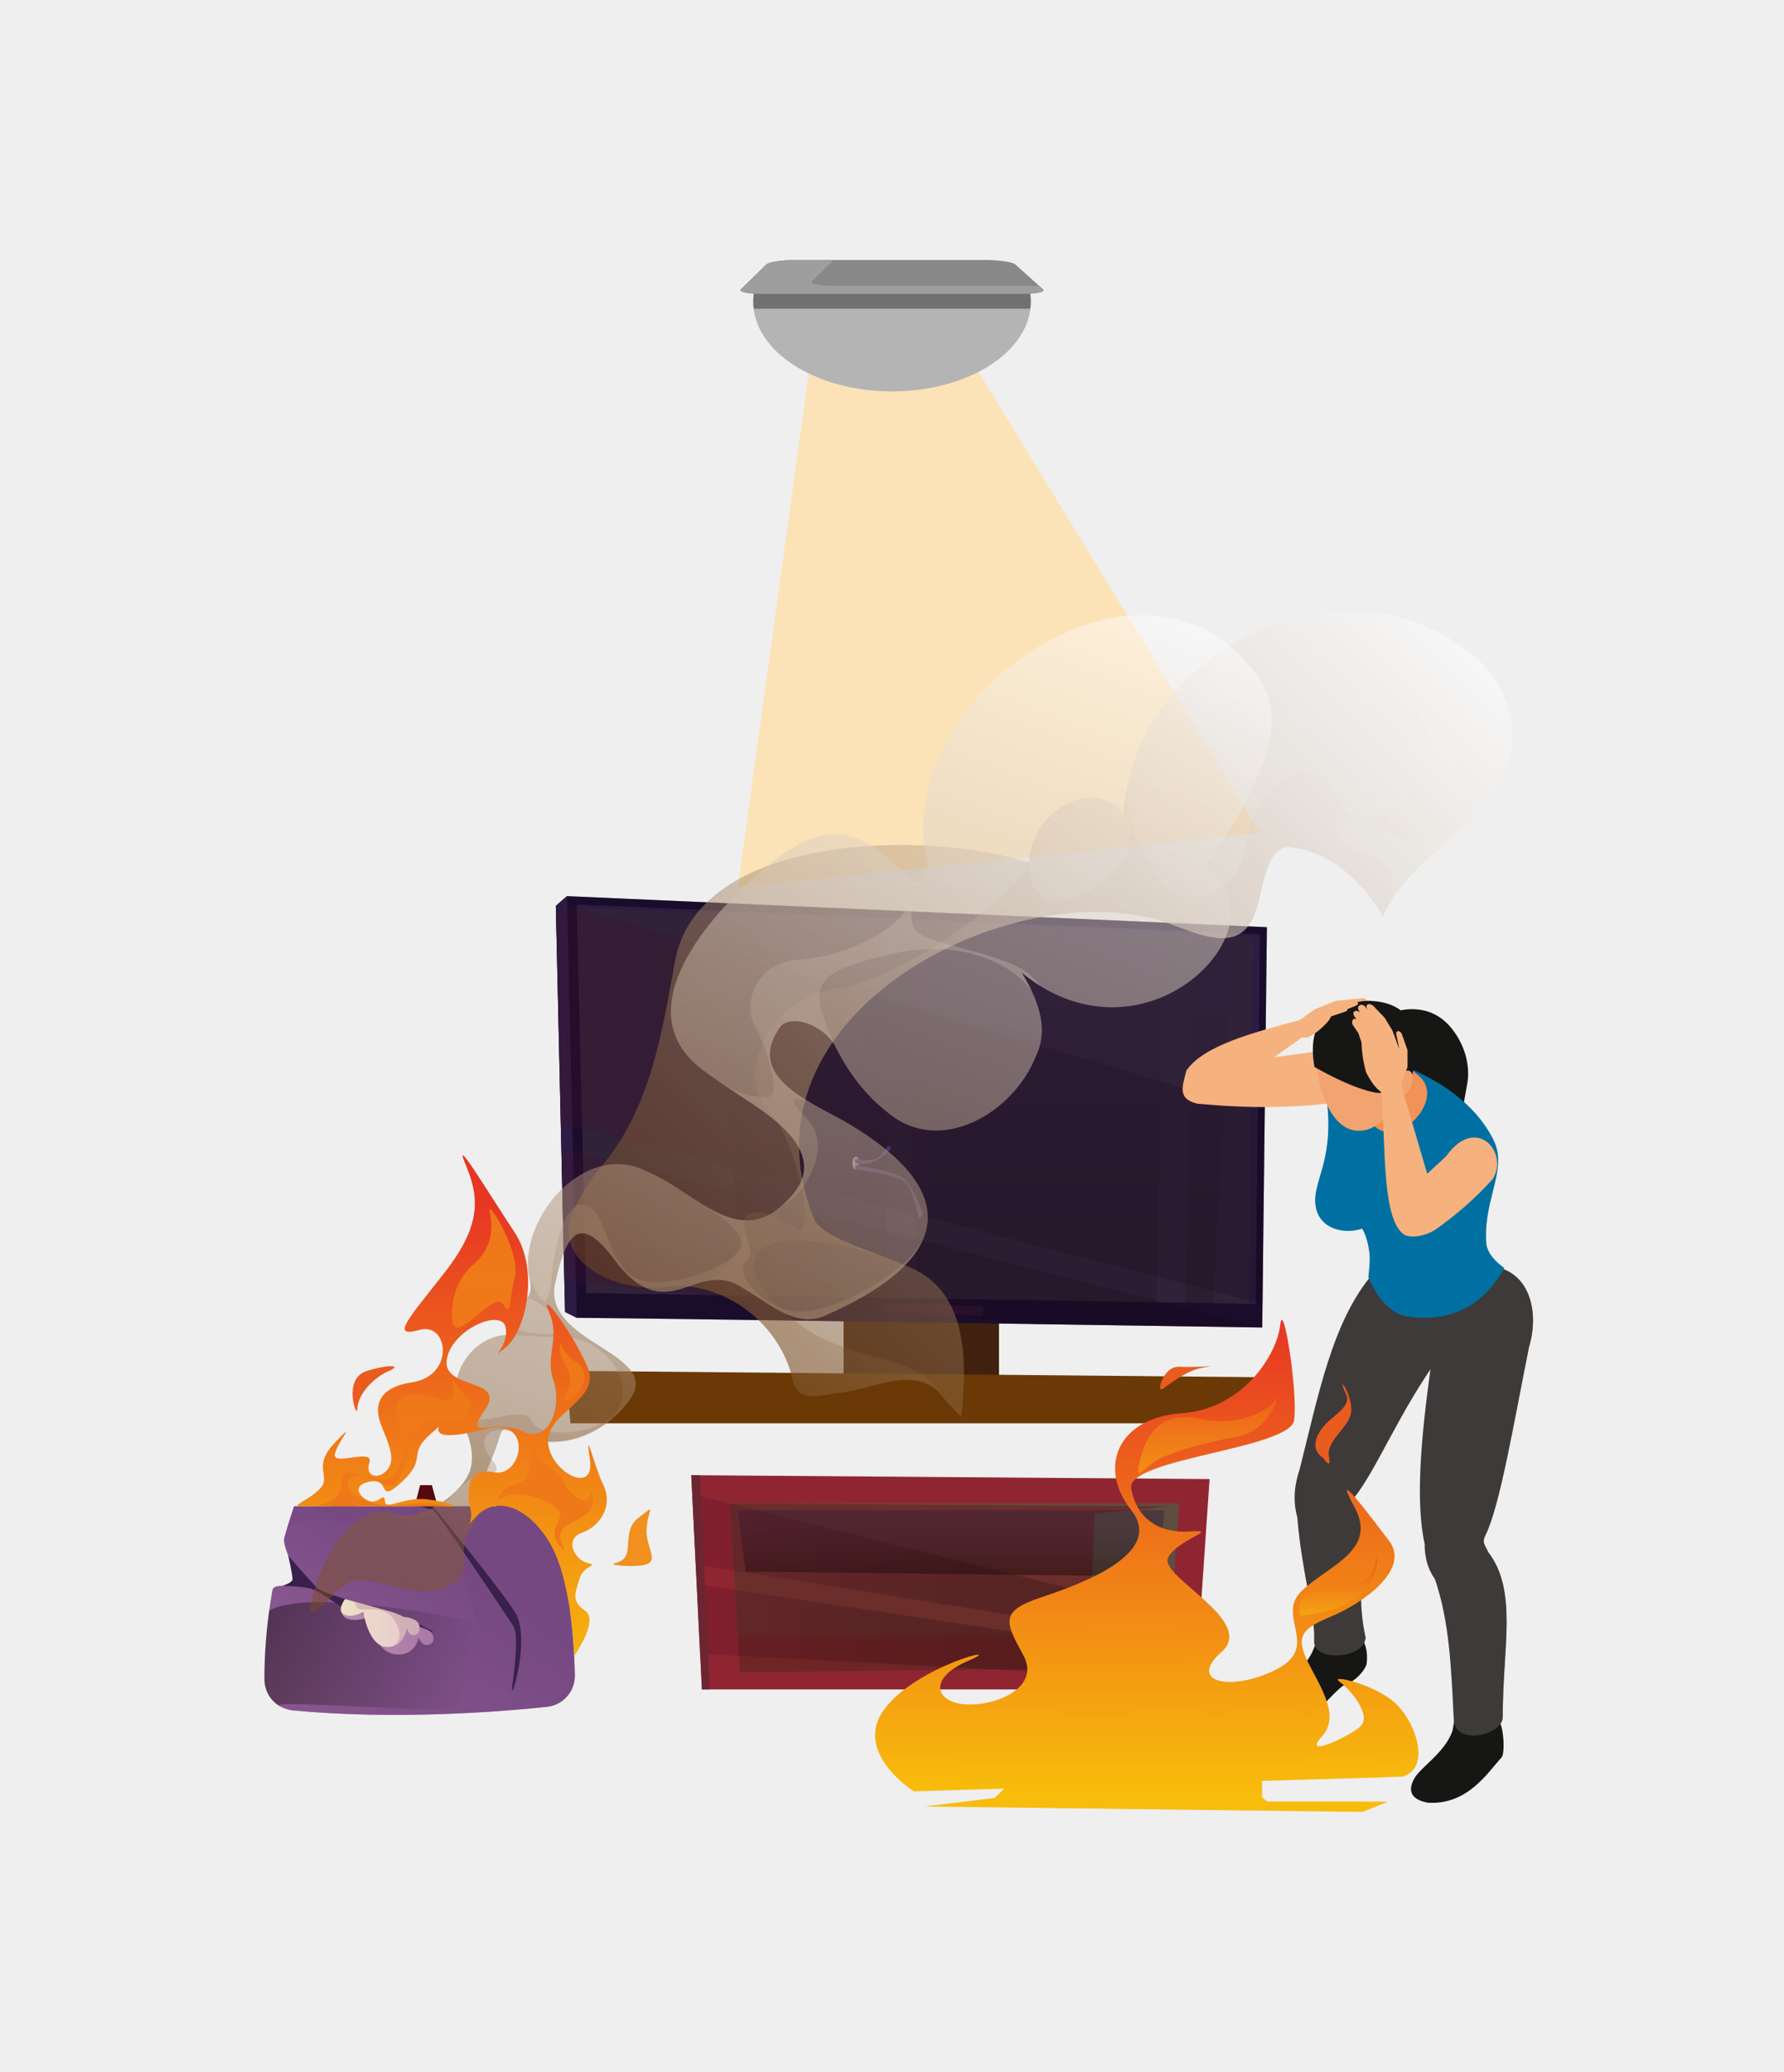 <?xml version="1.0" encoding="utf-8"?>
<!-- Generator: Adobe Illustrator 15.1.0, SVG Export Plug-In  -->
<!DOCTYPE svg PUBLIC "-//W3C//DTD SVG 1.1//EN" "http://www.w3.org/Graphics/SVG/1.1/DTD/svg11.dtd">
<svg version="1.1"
	 xmlns="http://www.w3.org/2000/svg" xmlns:xlink="http://www.w3.org/1999/xlink" xmlns:a="http://ns.adobe.com/AdobeSVGViewerExtensions/3.0/"
	 x="0px" y="0px" width="560px" height="650px" viewBox="10 9.999 560 650" enable-background="new 10 9.999 560 650"
	 xml:space="preserve">
<defs>
</defs>
<rect fill="#EFEFEF" width="580" height="670"/>
<rect x="10" y="69.122" fill="none" width="560" height="531.754"/>
<rect x="274.797" y="420.05" fill="#40210F" width="48.785" height="27.004"/>
<path fill="#070822" d="M184.472,294.19l3.507-3.049l219.707,9.748l-1.466,125.586c0,0-180.442-2.742-215.192-3.049l-3.657-1.828
	L184.472,294.19z"/>
<polygon fill="#201D42" points="187.979,291.142 191.027,423.427 187.37,421.599 184.472,294.19 "/>
<polygon opacity="0.37" fill="#595757" points="191.027,293.812 193.998,415.661 404.086,419.083 405.454,303.181 "/>
<polygon fill="#201D42" points="405.454,303.181 191.027,293.812 191.051,294.743 403.295,304.019 401.934,419.05 404.086,419.083 
	"/>
<linearGradient id="SVGID_3_" gradientUnits="userSpaceOnUse" x1="184.543" y1="356.447" x2="306.829" y2="356.447">
	<stop  offset="0" style="stop-color:#4F0E23"/>
	<stop  offset="0.397" style="stop-color:#2B0712"/>
	<stop  offset="0.78" style="stop-color:#0F0205"/>
	<stop  offset="1" style="stop-color:#040000"/>
</linearGradient>
<polygon opacity="0.24" fill="url(#SVGID_3_)" points="186.102,365.823 189.641,363.235 406.305,419.083 406.681,358.808 
	188.037,293.812 184.543,297.468 "/>
<linearGradient id="SVGID_6_" gradientUnits="userSpaceOnUse" x1="186.272" y1="398.74" x2="307.352" y2="398.74">
	<stop  offset="0" style="stop-color:#4F0E23"/>
	<stop  offset="0.397" style="stop-color:#2B0712"/>
	<stop  offset="0.78" style="stop-color:#0F0205"/>
	<stop  offset="1" style="stop-color:#040000"/>
</linearGradient>
<polygon opacity="0.24" fill="url(#SVGID_6_)" points="186.271,373.438 189.817,371.005 406.22,426.476 334.885,425.409 
	187.154,412.226 "/>
<polygon opacity="0.5" fill="#321023" points="287.268,419.083 287.268,421.599 318.504,422.854 318.504,419.769 "/>
<linearGradient id="SVGID_7_" gradientUnits="userSpaceOnUse" x1="259.374" y1="417.407" x2="259.374" y2="296.464">
	<stop  offset="0" style="stop-color:#040000"/>
	<stop  offset="1" style="stop-color:#2D1B3B"/>
</linearGradient>
<polygon opacity="0.18" fill="url(#SVGID_7_)" points="230.338,296.464 245.171,417.407 288.41,417.407 288.41,298.995 "/>
<linearGradient id="SVGID_8_" gradientUnits="userSpaceOnUse" x1="334.149" y1="419.083" x2="334.149" y2="299.208">
	<stop  offset="0" style="stop-color:#040000"/>
	<stop  offset="1" style="stop-color:#2D1B3B"/>
</linearGradient>
<polygon opacity="0.18" fill="url(#SVGID_8_)" points="293.235,299.208 298.24,417.407 372.998,419.083 375.063,302.79 "/>
<linearGradient id="SVGID_9_" gradientUnits="userSpaceOnUse" x1="389.688" y1="419.083" x2="389.688" y2="303.214">
	<stop  offset="0" style="stop-color:#040000"/>
	<stop  offset="1" style="stop-color:#2D1B3B"/>
</linearGradient>
<polygon opacity="0.18" fill="url(#SVGID_9_)" points="384.883,303.214 382.142,418.731 390.824,419.083 397.236,303.757 "/>
<path fill="#6A3906" d="M187.75,440.071l1.295,16.463h216.409c0,0,12.962-6.248-1.597-14.477L187.75,440.071z"/>
<polygon fill="#FCE3B7" points="405.585,271.304 313.172,120.124 265.12,117.778 241.578,288.478 "/>
<polygon fill="#902532" points="226.991,472.806 230.338,540.022 385.19,540.022 389.686,474.03 "/>
<polygon fill="#604D3F" points="239.184,481.653 380.166,481.653 376.502,533.067 242.232,534.687 "/>
<polygon fill="#604D3F" points="239.184,481.653 242.232,534.687 375.063,533.159 377.418,482.569 "/>
<polygon opacity="0.56" fill="#75161B" points="377.418,482.569 353.562,484.927 351.736,533.427 242.232,534.687 239.184,481.653 
	"/>
<linearGradient id="SVGID_10_" gradientUnits="userSpaceOnUse" x1="308.562" y1="504.556" x2="308.562" y2="484.816">
	<stop  offset="0" style="stop-color:#040000"/>
	<stop  offset="0.081" style="stop-color:#090307"/>
	<stop  offset="0.446" style="stop-color:#1D1024"/>
	<stop  offset="0.765" style="stop-color:#291835"/>
	<stop  offset="1" style="stop-color:#2D1B3B"/>
</linearGradient>
<polygon opacity="0.39" fill="url(#SVGID_10_)" points="241.578,483.778 244.063,503.067 373.682,504.556 375.546,483.778 "/>
<linearGradient id="SVGID_11_" gradientUnits="userSpaceOnUse" x1="386.649" y1="502.721" x2="235.274" y2="502.721">
	<stop  offset="0" style="stop-color:#040000"/>
	<stop  offset="0.22" style="stop-color:#0F0205"/>
	<stop  offset="0.603" style="stop-color:#2B0712"/>
	<stop  offset="1" style="stop-color:#4F0E23"/>
</linearGradient>
<polygon opacity="0.24" fill="url(#SVGID_11_)" points="228.401,501.151 230.479,501.151 386.139,526.079 386.649,518.575 
	229.664,479.362 227.318,479.362 "/>
<polygon opacity="0.35" fill="#75161B" points="241.578,523.321 375.546,522.769 375.063,533.159 242.232,534.687 "/>
<linearGradient id="SVGID_12_" gradientUnits="userSpaceOnUse" x1="228.695" y1="521.338" x2="356.256" y2="521.338">
	<stop  offset="0" style="stop-color:#4F0E23"/>
	<stop  offset="0.397" style="stop-color:#2B0712"/>
	<stop  offset="0.78" style="stop-color:#0F0205"/>
	<stop  offset="1" style="stop-color:#040000"/>
</linearGradient>
<path opacity="0.24" fill="url(#SVGID_12_)" d="M228.695,506.993l127.156,19.086c0,0,0.91,9.822,0,9.6
	c-0.916-0.236-126.188-6.834-126.188-6.834L228.695,506.993z"/>
<polygon fill="#6B2632" points="229.736,472.806 232.785,540.022 230.338,540.022 226.991,472.806 "/>
<polygon fill="#78261C" points="113.533,485.31 115.96,475.937 119.654,475.937 122.438,486.22 "/>
<polygon fill="#A83332" points="114.809,480.376 120.979,481.083 122.438,486.22 113.533,485.31 "/>
<polygon fill="#78261C" points="165.045,485.31 167.47,475.937 171.163,475.937 173.951,486.22 "/>
<polygon fill="#A83332" points="166.321,480.376 172.492,481.083 173.951,486.22 165.045,485.31 "/>
<polygon fill="#540A0E" points="139.446,485.31 141.871,475.937 145.566,475.937 148.354,486.22 "/>
<polygon fill="#540A0E" points="140.725,483.235 146.896,483.94 148.354,489.079 139.446,488.163 "/>
<linearGradient id="SVGID_13_" gradientUnits="userSpaceOnUse" x1="119.168" y1="-8811.343" x2="167.27" y2="-8728.027" gradientTransform="matrix(1 0 0 -1 0 -8253.728)">
	<stop  offset="0" style="stop-color:#9A649A"/>
	<stop  offset="0.136" style="stop-color:#915D94"/>
	<stop  offset="0.499" style="stop-color:#7D4E88"/>
	<stop  offset="0.746" style="stop-color:#764983"/>
</linearGradient>
<path fill="url(#SVGID_13_)" d="M102.324,482.562h79.256c0,0,8.237,21.406,8.865,52.992c0.105,5.078-3.689,9.393-8.738,9.926
	c-15.088,1.596-47.584,4.174-79.848,1.119c-5.005-0.479-8.826-4.662-8.849-9.697c-0.026-6.477,0.422-16.197,2.479-27.926
	c0.514-2.918,6.56,0.059,7.293-3.094c0.549-2.363-4.267-10.809-3.58-13.283C100.113,489.335,101.146,485.991,102.324,482.562z"/>
<path opacity="0.5" fill="#764983" d="M181.58,482.562c0,0,8.237,21.406,8.865,52.992c0.105,5.078-3.689,9.393-8.738,9.926
	c-15.088,1.596-47.584,4.174-79.848,1.119c-0.333-0.033-0.664-0.086-0.98-0.148c-1.158-0.553-2.17-0.947-2.967-1.117
	c-0.19-0.115-0.377-0.227-0.557-0.348c1.508-1.482,52.359,2.432,55.111,1.158c2.974-1.371,12.268-31.803,1.07-42.775
	c-11.202-10.973-50.506-23.541-53.889-12.332c0.799-2.762,1.686-5.592,2.676-8.475H181.58z"/>
<linearGradient id="SVGID_14_" gradientUnits="userSpaceOnUse" x1="93.01" y1="-8783.256" x2="158.915" y2="-8783.256" gradientTransform="matrix(1 0 0 -1 0 -8253.728)">
	<stop  offset="0" style="stop-color:#040000"/>
	<stop  offset="1" style="stop-color:#764983"/>
</linearGradient>
<path opacity="0.42" fill="url(#SVGID_14_)" d="M158.883,518.683c0.48,11.961-4.496,26.58-6.416,27.461
	c-2.752,1.273-53.604-2.641-55.111-1.158c0.18,0.121,0.366,0.232,0.557,0.348c-2.936-1.691-4.885-4.84-4.901-8.432
	c-0.022-5.273,0.271-12.707,1.495-21.611C105.857,508.741,146.326,516.142,158.883,518.683z"/>
<path opacity="0.28" fill="#4D1B45" d="M184.472,294.19l3.507-3.049l219.707,9.748l-1.466,125.586c0,0-180.442-2.742-215.192-3.049
	l-3.657-1.828L184.472,294.19z"/>
<path fill="#39214C" d="M141.729,482.562c0,0,3.288,0.766,4.433,1.332c1.143,0.572,22.154,31.895,24.9,36.166
	c2.738,4.26-1.528,23.613,0,19.963c1.521-3.664,4.32-17.529,0.941-23.629c-3.379-6.096-24.984-32.326-25.27-32.785
	c-0.283-0.457-0.912-1.047-0.912-1.047H141.729z"/>
<path fill="#39214C" d="M100.47,498.05c0,0,7.345,8.479,9.288,10.309c1.943,1.828,20.57,6.746,23.318,7.541
	c2.742,0.805,17.028,7.654,11.771,5.828c-5.261-1.824-22.744-4.566-27.664-7.654c-4.914-3.088-7.314-5.031-9.828-5.715
	c-2.516-0.691-8.8-0.834-8.8-0.834s3.141-0.885,3.259-2.023C101.926,504.356,100.47,498.05,100.47,498.05z"/>
<linearGradient id="SVGID_15_" gradientUnits="userSpaceOnUse" x1="117.421" y1="520.931" x2="146.087" y2="520.931">
	<stop  offset="0" style="stop-color:#D9B1C8"/>
	<stop  offset="0.373" style="stop-color:#D4A7C4"/>
	<stop  offset="1" style="stop-color:#C68DBB"/>
</linearGradient>
<path opacity="0.68" fill="url(#SVGID_15_)" d="M118.977,512.78c0,0-3.235,3.406-0.373,4.859c2.865,1.445,7.014-0.281,7.014-0.281
	s1.764,10.73,8.291,11.633c6.529,0.896,7.501-5.273,7.501-5.273s0.88,2.813,3.089,2.309c2.204-0.51,2.031-3.422,0-4.572
	c-2.032-1.152-4.158-1.328-4.158-1.328s-2.006-1.195-5.457-2.297C131.428,516.729,118.977,512.78,118.977,512.78z"/>
<linearGradient id="SVGID_16_" gradientUnits="userSpaceOnUse" x1="116.963" y1="519.18" x2="141.723" y2="519.18">
	<stop  offset="0" style="stop-color:#EEE0C4"/>
	<stop  offset="0.044" style="stop-color:#EEDFC5"/>
	<stop  offset="1" style="stop-color:#E6C7D4"/>
</linearGradient>
<path fill="url(#SVGID_16_)" d="M118.306,511.661c0,0-2.797,3.668-0.317,4.885c2.474,1.225,6.056-0.834,6.056-0.834
	s1.524,10.586,7.161,10.969c5.641,0.387,6.478-5.869,6.478-5.869s0.763,2.742,2.67,2.063c1.903-0.688,1.75-3.586,0-4.574
	c-1.753-0.994-3.593-0.998-3.593-0.998s-1.727-1.033-4.714-1.855C129.063,514.616,118.306,511.661,118.306,511.661z"/>
<linearGradient id="SVGID_17_" gradientUnits="userSpaceOnUse" x1="277.577" y1="374.905" x2="279.636" y2="374.905">
	<stop  offset="0" style="stop-color:#D9B1C8"/>
	<stop  offset="0.373" style="stop-color:#D4A7C4"/>
	<stop  offset="1" style="stop-color:#C68DBB"/>
</linearGradient>
<path opacity="0.68" fill="url(#SVGID_17_)" d="M278.609,372.911c1.455-0.232,1.278,3.996,0,3.996
	C277.322,376.907,277.146,373.134,278.609,372.911z"/>
<path fill="#4F315F" d="M278.609,376.907c0,0-0.406-0.57,0-1.342c0,0,11.459,1.682,14.777,3.971
	c3.311,2.287,6.398,11.545,6.398,11.545s-0.288,0.973-1.485,1.027c0,0-1.583-9.262-4.442-11.486
	C291.004,378.397,278.609,376.907,278.609,376.907z"/>
<path fill="#4F315F" d="M278.609,373.595c0,0-0.455,0.58,0,1.309c0,0,4.772,2.121,11.119-4.514c0,0-0.059-0.969-1.086-0.91
	c0,0-1.492,3.26-4.057,4.172C282.008,374.563,278.609,373.595,278.609,373.595z"/>
<path opacity="0.21" fill="#7A4A4F" d="M137.683,520.812c0,0,0.763,2.742,2.67,2.063c1.903-0.688,1.75-3.586,0-4.574
	c-1.753-0.994-3.593-0.998-3.593-0.998s-1.727-1.033-4.714-1.855c-2.251-0.627-8.915-2.459-12.056-3.322
	c3.043,0.836,0.393,2.918,4.508,2.807c4.116-0.117,7.146-0.174,9.664,3.945c2.514,4.109,1.237,8.016-2.957,7.805
	C136.846,527.067,137.683,520.812,137.683,520.812z"/>
<path fill="#161614" d="M438.025,524.784c0.785,2.055,1.348,3.674,0.955,7.314c-0.775,2.33-3.658,5.516-7.443,6.793
	c-4.387,3.33-7.217,8.531-12.755,10.174c-6.347,1.877-10.188-0.59-9.684-4.365c0.874-6.514,9.337-8.928,12.841-16.455l3.183-7.523
	h11.349L438.025,524.784z"/>
<path fill="#161614" d="M480.357,549.53c1.793,2.473,2.029,10.271,1.087,11.686c-4.541,5.018-10.763,15.068-23.188,14.355
	c-5.019-0.936-6.422-3.381-4.524-7.205c1.992-4.01,9.458-7.982,12.18-15.234l1.146-6.227L480.357,549.53z"/>
<path fill="#3E3A39" d="M417.225,486.046c1.381,17.297,5.713,30.789,5.28,38.611c-0.274,3.762,4.437,5.184,8.84,4.582
	c3.651-0.486,7.099-2.381,7.309-5.496c-4.351-19.363,3.209-33.35-3.665-43.771c7.276-9.125,14.091-26.801,26.847-44.439
	l-18.262-22.188l-2.858-3.475c-12.553,14.891-16.842,37.746-22.79,61.223C416.315,475.868,415.779,480.759,417.225,486.046z"/>
<path opacity="0.5" fill="#3E3A39" d="M431.345,529.239c3.651-0.486,7.099-2.381,7.309-5.496
	c-4.351-19.363,3.209-33.35-3.665-43.771c7.276-9.125,14.091-26.801,26.847-44.439l-18.262-22.188
	c4.783,20.355-2.293,44.033-15.231,66.404C435.408,494.177,434.895,507.929,431.345,529.239z"/>
<path fill="#3E3A39" d="M459.041,439.427c-2.996,21.73-4.773,41.729-1.832,54.982c-0.036,4.137,0.942,7.842,3.206,10.994
	c4.655,13.525,5.133,28.318,5.954,44.67c0.608,4.199,5.244,5.045,9.268,4.004c3.223-0.832,6.047-2.885,6.082-5.371
	c-0.072-21.77,4.813-39.527-4.58-51.781c-1.043-2.422-2.008-2.84-0.916-5.156c4.6-9.146,8.951-35.42,13.747-59.221
	c3.206-10.643,0.347-22.678-10.008-24.969l-6.278,1.244l-29.992,5.967C446.132,423.931,449.704,432.907,459.041,439.427z"/>
<path opacity="0.5" fill="#3E3A39" d="M468.662,493.489c9.891,18.055,12.572,38.148,6.975,60.588
	c3.223-0.832,6.047-2.885,6.082-5.371c-0.072-21.77,4.813-39.527-4.58-51.781c-1.043-2.422-2.008-2.84-0.916-5.156
	c4.6-9.146,8.951-35.42,13.747-59.221c3.206-10.643,0.347-22.678-10.008-24.969l-6.278,1.244l-9.238,13.693
	c9.834-2.459,13.544,3.213,15.517,11.184C481.987,452.089,475.847,472.655,468.662,493.489z"/>
<path fill="#F5B27E" d="M429.947,355.747c-13.494,2.014-28.324,1.982-44.1,0.516c-6.529-1.602-4.576-5.604-3.438-10.402
	c5.286-7.715,20.371-11.781,35.508-15.828l1.034,5.268l-9.049,6.418l16.263-2.225L429.947,355.747z"/>
<polygon opacity="0.3" fill="#F5B27E" points="409.903,341.718 401.385,347.905 424.789,341.718 422.996,339.933 "/>
<path fill="#161614" d="M448.369,327.312c0,0,10.214-3.58,17.319,5.357c7.099,8.932,4.81,17.674,4.81,17.674l-1.604,9.133
	l-9.284,0.912l-13.168-13.285l1.927-19.014V327.312z"/>
<path fill="#0070A3" d="M422.996,388.435c1.151,7.23,9.088,8.912,14.584,7.002c0,0,1.963,2.904,2.375,8.637
	c0.145,2.035-0.412,6.484-0.412,6.484c1.508,4.033,4.744,9.068,8.914,11.324c0.934,0.504,1.924,0.877,2.951,1.057
	c11.382,1.898,23.332-1.494,30.771-15.129c0,0-5.332-3.473-5.656-7.787c-0.667-9.219,2.676-16.566,3.547-23.158
	c0.426-3.18,0.255-6.184-1.211-9.148c-7.785-15.691-26.086-23.953-43.615-28.223l-8.578,17.234
	C428.416,375.28,421.762,380.796,422.996,388.435z"/>
<path fill="#F19256" d="M450.221,343.177l5.614,4.777c7.675,7.352-7.112,22.697-14.493,15.193l-9.906-11.092L450.221,343.177z"/>
<path fill="#F3A36F" d="M453.008,344.048c0,0-5.116,21.225-16.877,20.691c-11.758-0.533-13.515-24.127-13.515-24.127
	c0.079-10.043,5.319-16.09,18.628-15.887C450.283,325.95,454.766,331.81,453.008,344.048z"/>
<path fill="#161614" d="M450.332,350.081l-4.324,2.084c-1.414,0.684-2.997,0.879-4.535,0.568
	c-6.506-1.299-14.584-5.559-18.856-7.998c-2.294-12.813,3.036-19.748,16.037-20.771c13.229,0.01,18.032,7.789,14.731,23.021
	L450.332,350.081z"/>
<path fill="#F3A36F" d="M450.41,346.685c0.514-0.529,1.25-1.002,1.943-0.756c0.691,0.238,0.976,1.057,1.051,1.783
	c0.226,2.197-0.723,4.475-2.44,5.869c-0.302,0.248-0.638,0.471-1.024,0.563c-0.386,0.084-0.82,0.01-1.092-0.275
	c-0.217-0.223-0.302-0.539-0.36-0.848C448.064,350.767,448.808,348.327,450.41,346.685z"/>
<path fill="#F5B27E" d="M449.475,351.091l2.35-6.355v-5.242l-1.715-4.914c-0.539-1.533-2.257-1.412-1.74,0.191l0.877,4.369
	l-2.172-5.842l-2.441-4.021l-3.343-3.484c-1.302-1.373-3.046-0.836-2.064,1.035l-0.651-0.955c-1.027-1.35-3.003-0.352-2.021,1.203
	l0.379,0.668c-1.178-1.264-2.826-0.361-1.792,1.105l0.723,1.07c-1.105-0.992-1.937,0.67-1.057,1.891l1.554,2.27l1.034,3
	c0.065,3.023,0.514,6.127,1.43,9.338c1.328,2.637,2.819,4.822,4.64,6.131l0.975,3.199c0,0,5.037-1.891,5.211-1.891
	S449.475,351.091,449.475,351.091z"/>
<path opacity="0.5" fill="#0070A3" d="M422.996,388.435c1.151,7.23,9.088,8.912,14.584,7.002c0,0,1.963,2.904,2.375,8.637
	c0.145,2.035-0.412,6.484-0.412,6.484c1.584,4.232,4.482,9.064,8.914,11.324c0.77,0.4,1.584,0.717,2.457,0.939
	c0.164,0.043,0.328,0.082,0.494,0.117c11.382,1.898,23.332-1.494,30.771-15.129c0,0-5.332-3.473-5.656-7.787
	c-0.667-9.219,2.676-16.566,3.547-23.158l-13.773,6.363l-1.583,9.48c-1.027,9.215-5.261,14.377-14.454,13.27
	c-6.595-1.322-9.225-7.871-9.16-14.203C435.447,395.665,427.317,394.763,422.996,388.435z"/>
<path fill="#F5B27E" d="M478.513,379.978c-5.979,6.594-11.855,11.445-17.562,15.537c-2.813,2.021-7.566,3.135-10.047,1.91
	c-7.115-4.488-5.953-27.191-7.2-44.596c1.21-2.789,3.596-3.43,6.092-2.486L458,378.241l6.008-5.555
	C473.348,359.542,483.858,371.612,478.513,379.978z"/>
<path fill="#F5B27E" d="M417.421,334.272c0.065,1.354,1.63,1.322,3.363,1.145c2.692-1.502,4.757-3.344,6.415-5.385l0.684-1.184
	l4.126-1.375c0.743-0.273,1.233-0.555,0.916-0.869l2.598-1.037c0.769-0.377,1.076-0.803,0.521-1.303l2.8-0.301
	c0.085-0.369-0.163-0.631-0.599-0.84l-8.836,0.84l-6.569,2.641l-4.921,3.428L417.421,334.272z"/>
<linearGradient id="SVGID_18_" gradientUnits="userSpaceOnUse" x1="369.97" y1="578.433" x2="369.97" y2="424.132">
	<stop  offset="0.044" style="stop-color:#F8BC0C"/>
	<stop  offset="1" style="stop-color:#E73624"/>
</linearGradient>
<path fill="url(#SVGID_18_)" d="M296.838,572.005c0,0-19.434-12.297-9.141-25.91c10.289-13.629,39.229-20.598,26.26-15.055
	c-12.975,5.547-10.243,13.053-0.863,13.668c9.376,0.615,23.783-5.176,18.064-15.563c-5.715-10.387-7.338-13.699,5.703-18.029
	c13.039-4.326,38.858-13.846,28.236-27.338c-10.62-13.48-4.155-28.994,15.703-30.385c19.857-1.383,30.143-18.994,31.059-27.676
	c0.916-8.689,5.542,20.74,4.371,29.803c-1.172,9.055-52.782,12.051-51.133,21.48c1.648,9.426,8.779,14.152,18.49,13.459
	c9.709-0.688-3.933,2.352-6.923,8.23c-2.983,5.865,27.893,19.832,16.799,29.549c-11.093,9.725,3.412,12.594,17.31,5.443
	c13.885-7.152-0.475-16.658,7.842-24.582s23.938-12.684,16.59-26.201c-7.345-13.521,3.814,1.299,10.809,10.465
	c6.994,9.168-8.731,19.779-17.555,23.502c-8.83,3.717-11.85,5.771-8.512,13.268c3.343,7.49,11.357,17.793,5.037,24.598
	c-6.326,6.805,6.75,0.936,11.555-2.656c4.81-3.6-2.904-12.229-6.137-14.543c-3.226-2.316,11.077,0.725,17.652,6.867
	c6.57,6.145,11.205,20.422,2.134,22.992l-44.048,1.328l0.004,5.131l1.6,1.373h37.963l-7.921,3.209l-137.714-1.684l22.168-2.666
	l2.984-2.936L296.838,572.005z"/>
<linearGradient id="SVGID_19_" gradientUnits="userSpaceOnUse" x1="380.827" y1="578.364" x2="380.827" y2="424.056">
	<stop  offset="0.044" style="stop-color:#F8BC0C"/>
	<stop  offset="1" style="stop-color:#E73624"/>
</linearGradient>
<path opacity="0.47" fill="url(#SVGID_19_)" d="M448.932,550.433c3.469,5.148,1.106,7.191-6.134,10.926
	c-7.239,3.73-11.964,4.035-20.555,1.52c-8.591-2.514-3.981-6.629,0-13.463c3.978-6.828-7.642-24.258-3.628-14.729
	c4.018,9.518-4.697,20.195-13.161,20.045c-8.454-0.146-13.714-6.941-8.218-11.059c5.489-4.125-4.123-2.283-13.42,7.486
	c-9.301,9.768-26.133-3.822-11.928-10.973c14.211-7.152,11.62-18.227,5.195-27.059c-6.432-8.836-9.54-22.125-7.115-7.416
	c2.424,14.707-25.776,10.533-31.721,21.248c-5.944,10.713,5.028,9.398,3.883,22.059c-1.139,12.648-28.341,13.178-29.718,8.369
	c-1.368-4.799,3.435-12.791-1.728-5.313c-4.004,5.822-3.494,12.988,3.684,19.4l10.855-0.328l-2.984,2.936l-3.814,0.461
	c1.165,0.748,2.428,1.484,3.812,2.205c0,0,2.024,0.127,5.499,0.332l104.119,1.283c1.832-0.891,3.559-1.949,5.188-3.141h-29.299
	l-1.6-1.373l-0.004-5.131l39.795-1.203c1.715-1.598,3.416-3.18,5.188-4.639C458.612,556.708,445.465,545.272,448.932,550.433z"/>
<linearGradient id="SVGID_20_" gradientUnits="userSpaceOnUse" x1="389.069" y1="472.323" x2="389.069" y2="425.769">
	<stop  offset="0.044" style="stop-color:#F8BC0C"/>
	<stop  offset="1" style="stop-color:#E73624"/>
</linearGradient>
<path opacity="0.47" fill="url(#SVGID_20_)" d="M367.662,468.927c2.208-10.633,8.178-16.148,18.987-13.799
	c13.321,2.895,22.721-3.455,23.967-6.301c1.243-2.84-1.276,9.957-12.438,11.939c-11.162,1.984-22.213,5.189-26.289,8.16
	C367.813,471.894,366.445,474.79,367.662,468.927z"/>
<linearGradient id="SVGID_21_" gradientUnits="userSpaceOnUse" x1="430.103" y1="516.867" x2="430.103" y2="498.243">
	<stop  offset="0.044" style="stop-color:#F8BC0C"/>
	<stop  offset="1" style="stop-color:#E73624"/>
</linearGradient>
<path opacity="0.47" fill="url(#SVGID_21_)" d="M417.957,516.866c-0.543-6.402,1.545-7.771,14.117-8.93s9.072-12.969,10.125-8.811
	c1.054,4.158-4.609,12.49-12.213,15.184C422.374,517.001,417.957,516.866,417.957,516.866z"/>
<path fill="#EA5B1F" d="M375.063,445.679c6.948-5.207,10.189-6.373,14.008-6.883c3.814-0.51-3.805,0.285-8.904,0
	C375.055,438.519,372.771,447.397,375.063,445.679z"/>
<path fill="#EA5B1F" d="M425.367,467.39c-3.909-2.354-3.398-7.545,3.207-12.838c6.602-5.293,3.922-6.326,2.979-9.467
	c-0.948-3.141,3.565,4.248,2.45,8.676c-1.115,4.416-7.783,8.449-6.847,13.178C428.09,471.669,425.367,467.39,425.367,467.39z"/>
<linearGradient id="SVGID_22_" gradientUnits="userSpaceOnUse" x1="451.357" y1="194.25" x2="216.21" y2="429.397">
	<stop  offset="0" style="stop-color:#FFFFFF"/>
	<stop  offset="1" style="stop-color:#794C21"/>
</linearGradient>
<path opacity="0.5" fill="url(#SVGID_22_)" d="M444.129,297.526c-6.676-11.424-16.72-20.426-29.737-21.859
	c-7.138,0.406-8.067,14.277-10.135,19.926c-5.738,17.828-24.065,3.129-35.698,1.84c-49.021-9.707-128.341,34.217-102.797,95.451
	c3.546,6.209,21.006,10.4,27.866,13.961c19.669,6.662,20.244,28.295,18.118,47.631c-2.408-2.561-4.318-4.164-5.713-6.166
	c-8.352-11.09-22.736-1.838-33.656-1.223c-7.42,1.281-12.799,2.748-14.166-6.691c-5.273-17.139-23.005-29.123-40.069-26.691
	c-12.641,1.969-35.764-6.791-28.089-23.932c2.172-4.498,4.658-9.016,7.815-12.758c16.296-18.533,19.871-42.697,24.199-66.461
	c8.644-40.016,81.467-39.865,110.989-29.85c0.163-15.045,18.709-27.59,29.639-15.732c3.553-51.109,67.269-80.529,105.932-52.162
	c14.217,8.662,21.938,29.023,11.012,43.918C470.42,273.095,451.645,280.181,444.129,297.526z"/>
<linearGradient id="SVGID_23_" gradientUnits="userSpaceOnUse" x1="463.245" y1="206.013" x2="227.494" y2="441.764">
	<stop  offset="0" style="stop-color:#FFFFFF"/>
	<stop  offset="1" style="stop-color:#794C21"/>
</linearGradient>
<path opacity="0.26" fill="url(#SVGID_23_)" d="M429.765,272.343c-2.28-7.406,2.427-8.105,18.075,0.299
	c15.656,8.4,25.661-7.473,18.687-23.113c-6.972-15.645-19.06-28.754-9.308-12.563c9.752,16.174-21.248,40.709-26.843,24.02
	c-5.595-16.695-25.806-7.609-29.051,13.451c-3.245,21.059-23.665,18.945-27.31,12.033c-3.131-5.938-10.81-16.254-10.264-29.379
	c-0.507,2.563-0.869,5.189-1.057,7.881c9.147,16.629-15.035,29.002-22.188,27.771c-7.141-1.223-8.8-9.709-6.307-18.307
	c-0.707,1.996-1.125,4.104-1.145,6.268c-0.452-0.15-0.91-0.303-1.378-0.451c5.889,4.064-37.848,37.434-58.593,39.799
	c-20.744,2.371-32.521,26.371-22.232,37.639c10.289,11.256,15.163,41.809,9.055,37.828c-6.107-3.975-16.818-9.381-16.668,0
	c0.105,6.303-5.201,15.143-16.324,18.166c14.008,1.865,26.931,12.516,31.295,26.711c1.367,9.439,6.746,7.973,14.166,6.691
	c10.92-0.615,25.305-9.867,33.656,1.223c-8.264-14.875-28.743-9.428-47.587-24.654c-18.844-15.229-18.444-33.369,28.263-19.688
	c-7.953-2.957-18.311-6.461-20.947-11.084c-25.544-61.234,53.776-105.158,102.797-95.451c11.633,1.289,29.96,15.988,35.698-1.84
	c2.067-5.648,2.997-19.52,10.135-19.926c13.018,1.434,23.062,10.436,29.737,21.859c0.426-0.977,0.891-1.916,1.378-2.83
	C453.773,275.968,431.939,279.413,429.765,272.343z"/>
<linearGradient id="SVGID_24_" gradientUnits="userSpaceOnUse" x1="-1529.765" y1="87.985" x2="-1804.453" y2="362.673" gradientTransform="matrix(0.913 -0.407 0.407 0.913 1697.194 -515.856)">
	<stop  offset="0" style="stop-color:#FFFFFF"/>
	<stop  offset="1" style="stop-color:#794C21"/>
</linearGradient>
<path opacity="0.5" fill="url(#SVGID_24_)" d="M107.354,515.487c0.926-11.445,12.355-35.936,26.832-30.451
	c7.75,2.662,21.707-6.682,23.545-14.363c1.707-6.744-2.156-12.83-3.916-19.111c-3.693-11.443,5.709-23.227,16.426-22.756
	c-4.518-13.662,9.344-5.83,5.745-18.766c-2.96-18.055,17.444-41.789,36.235-32.912c17.109,6.813,30.617,27.285,47.083,7.061
	c9.706-12.238-5.644-23.045-15.049-29.148c-4.501-3.029-9.134-5.908-13.427-9.219c-24.088-17.641-0.242-46.135,15.678-60.336
	c19-16.852,30.251-19.807,48.607-0.24c3.184,4.018,7.243-1.771,5.855-5.225c-12.031-53.008,72.176-108.725,105.359-55.422
	c4.079,7.328,3.262,15.082,0.798,22.744c-3.714,11.512-10.097,21.654-16.871,31.543c-2.192,3.266-2.192,3.266,0.792,5.908
	c20.551,18.01-22.469,61.354-60.35,30.348c4.767,7.771,8.836,17.223,4.473,26.191c-6.891,17.721-30.15,31.68-46.691,17.537
	c-7.004-5.381-12.092-12.447-16.086-20.129c-2.391-5.777-12.428-10.979-17.191-6.979c-11.641,15.74,8.525,23.617,19.714,29.912
	c38.925,22.543,32.741,44.158-5.901,61.059c-9.631,4.252-18.145-4.424-26.087-8.771c-13.97-9.283-22.718,12.246-38.728-6.984
	c-11.049-15.434-15.861-12.549-19.747,4.803c-5.542,20.088,35.515,22.412,22.534,38.264c-7.819,10.207-22.023,15.887-34.096,9.828
	c-7.112-3.197-4.466-1.5-8.604,7.965c-5.961,13.627-1.064,13.816-6.959,22.385c-4.364,7.436,1.639,13.428-6.238,17.332
	c-8.723,4.367-18.02-1.076-27.053-1.666c-7.082-1.008-10.21,7.391-15.975,9.973C107.824,515.741,107.592,515.61,107.354,515.487z"/>
<linearGradient id="SVGID_25_" gradientUnits="userSpaceOnUse" x1="-1543.656" y1="74.129" x2="-1818.318" y2="348.791" gradientTransform="matrix(0.913 -0.407 0.407 0.913 1697.194 -515.856)">
	<stop  offset="0" style="stop-color:#FFFFFF"/>
	<stop  offset="1" style="stop-color:#794C21"/>
</linearGradient>
<path opacity="0.28" fill="url(#SVGID_25_)" d="M164.287,467.837c-6.278-8.207,1.491-11.162,8.604-7.965
	c12.072,6.059,26.276,0.379,34.096-9.828c12.98-15.852-28.076-18.176-22.534-38.264c3.886-17.352,8.698-20.236,19.747-4.803
	c16.01,19.23,24.758-2.299,38.728,6.984c7.942,4.348,16.456,13.023,26.087,8.771c17.143-7.498,27.896-15.926,31.154-24.949
	c-5.012,12.295-31.773,25.836-41.963,23.49c-10.889-2.51-17.863-12.648-13.97-15.605c3.894-2.961-3.05-12.225,0.104-12.787
	c-4.282-0.029-8.492-1.904-12.778-4.434c0.844,0.514,13.357,8.205,10.868,13.334c-2.578,5.32-23.156,13.561-32.5,9.324
	c-9.343-4.232-9.101-19.629-15.382-22.785c-6.274-3.164-10.345,10.154-11.401,22.605c-1.057,12.455-4.551,5.885-7.161-0.887
	c1.106,3.965,0.56,5.98-0.589,7.26c2.584-0.484,16.619,10.551,9.441,11.055c-7.302,0.516-13.785-0.361-15.504-4.191
	c0.004,1.193,0.266,2.691,0.906,4.643c0,0,12.334,0.627,19.688,1.086c7.357,0.455,18.137,10.6,14.989,20.361
	c-3.141,9.762-25.232,11.934-27.977,5.473c-2.748-6.453-20.336,5.428-23.127-4.164c1.76,6.281,5.623,12.367,3.916,19.111
	c-1.838,7.682-15.795,17.025-23.545,14.363c13.779,7.963,24.99-21.572,28.361-8.414
	C163.001,471.155,168.559,472.794,164.287,467.837z"/>
<linearGradient id="SVGID_26_" gradientUnits="userSpaceOnUse" x1="-1525.284" y1="92.466" x2="-1799.975" y2="367.157" gradientTransform="matrix(0.913 -0.407 0.407 0.913 1697.194 -515.856)">
	<stop  offset="0" style="stop-color:#FFFFFF"/>
	<stop  offset="1" style="stop-color:#794C21"/>
</linearGradient>
<path opacity="0.28" fill="url(#SVGID_26_)" d="M296.537,300.511c-1.719-5.67,1.278-10.334,3.631-15.598
	c-1.224,1.76-3.275,2.576-5.055,0.332c-0.739-0.785-1.459-1.523-2.176-2.234c12.848,13.629-16.033,27.266-31.488,28.002
	c-15.493,0.723-17.846,14.938-14.623,20.637c3.219,5.691,9.226,22.684,4.103,22.549c-3.887-0.107-7.989-0.33-14.499-4.357
	c2.594,1.758,5.228,3.451,7.825,5.199c9.405,6.104,24.755,16.91,15.049,29.148c-2.028,2.492-4.018,4.371-5.974,5.729
	c1.488-0.635,3.104-2.313,5.139-3.582c3.605-2.258,13.289-16.59,4.904-25.223c-6.064-6.256-5.228-7.443,0.125-5.713
	c-9.023-5.463-16.443-12.627-8.297-23.637c4.495-3.777,13.697,0.645,16.717,6.023c-0.758-1.818-1.557-3.746-2.368-5.771
	c-5.706-14.172-1.714-17.686,20.938-22.848c21.487-4.887,37.708,3.484,43.416,11.836c-0.958-2.035-2.064-3.998-3.206-5.861
	c1.927,1.576,3.863,2.949,5.807,4.154c-0.615-0.799-1.334-1.643-2.172-2.514C325.895,308.003,298.52,307.034,296.537,300.511z"/>
<linearGradient id="SVGID_27_" gradientUnits="userSpaceOnUse" x1="151.943" y1="372.458" x2="151.943" y2="549">
	<stop  offset="0.085" style="stop-color:#E73624"/>
	<stop  offset="0.637" style="stop-color:#F28E14"/>
	<stop  offset="0.956" style="stop-color:#F8BC0C"/>
</linearGradient>
<path fill="url(#SVGID_27_)" d="M104.988,482.562c-4.64,0.15,2.061-1.832,5.567-5.639c3.507-3.809-2.755-6.703,4.567-14.324
	c7.321-7.621,1.063-0.611,0,3.502c-1.061,4.119,12.375-1.977,10.835,2.74c-1.531,4.729,3.216,5.461,5.794,2.049
	c2.581-3.416,0-8.291-2.091-13.773c-1.315-3.461-3.494-11.477,9.785-13.459c13.278-1.982,11.485-19.008,2.194-16.416
	c-9.291,2.588-3.496-3.369,8.088-18.223c11.578-14.852,10.665-23.658,6.396-33.734c-4.269-10.074,7.312,9.094,15.393,21.307
	c8.081,12.205,3.259,31.41-2.787,36.133c-6.05,4.729,1.165,0,0-6.248c-1.171-6.248-17.241,0.766-18.504,10.213
	c-1.263,9.453,19.007,5.529,12,15.645c-7.021,10.115,2.882,2.52,11.726,6.693c8.846,4.176,12.5-8.387,9.758-15.977
	c-2.744-7.58,2.287-13.066-1.37-21.451c-3.657-8.379,8.073,7.469,12.192,17.525c4.115,10.063-12.951,14.027-12.497,23.324
	c0.462,9.291,14.85,16.881,13.142,5.484c-1.707-11.398,1.182,1.682,4.233,8.004c3.046,6.322-0.788,12.756-6.642,14.877
	c-5.855,2.113-2.355,8.551,1.61,9.525c3.965,0.969-1.221,0.596-2.438,4.895c-1.22,4.305-2.896,6.975,1.672,10.057
	c4.58,3.092-3.38,14.238-3.38,14.238s-0.578-24.557-8.198-36.377c-7.622-11.807-16.917-12.965-21.941-7.965
	c-5.035,4.994-1.19,2.512-2.428-1.885s-1.528-13.236,7.38-11.408c8.906,1.828,12.76-17.488-2.748-13.531
	c-23.666,6.049-9.676-4.969-17.143,1.541c-7.472,6.504-0.811,7.375-8.938,14.945c-8.136,7.557-3.232-1.467-10.259,0
	c-7.018,1.469-1.325,6.574,1.239,6.234c2.563-0.354,3.387-2.859,3.658,0c0.271,2.85,5.853-1.518,13.047-0.707
	c7.193,0.813,8.719,2.186,8.719,2.186H104.988z"/>
<path fill="#EA5B1F" d="M122.104,452.333c0.262-5.803,6.262-10.703,10.047-12.262c3.779-1.553,0.945-2.324-6.893,0
	C117.416,442.405,121.992,454.858,122.104,452.333z"/>
<path fill="#F1901F" d="M203.217,500.339c6.93-1.498,1.148-9.516,7.204-14.178c6.052-4.666,2.853-2.787,2.552,3.742
	c-0.307,6.523,5.614,10.967-3.356,11.379C206.168,501.444,200.479,500.929,203.217,500.339z"/>
<linearGradient id="SVGID_28_" gradientUnits="userSpaceOnUse" x1="151.71" y1="389.368" x2="151.71" y2="525.087">
	<stop  offset="0.044" style="stop-color:#F8BC0C"/>
	<stop  offset="1" style="stop-color:#E73624"/>
</linearGradient>
<path opacity="0.47" fill="url(#SVGID_28_)" d="M107.355,482.562c5.641-0.002,10.783-3.434,9.809-8.266
	c-0.969-4.84,9.451-0.047,13.691,0c4.236,0.035,7.744-9.105,4.394-16.578c-3.356-7.465,1.367-12.434,10.207-9.492
	c8.839,2.943,6.624-1.09,6.483-4.107c-0.134-3.012,1.443,1.637,4.797,4.264c3.356,2.633-1.508,8.65-4.797,8.152
	c-3.284-0.488-5.708-2.016-10.21,1.033c-4.505,3.043-4.259,19.59-9.579,18.369c-5.322-1.219-9.82-5.158-12.614-1.641
	c-2.788,3.51,7.024,8.627,14.28,8.004c7.256-0.635,10.402-0.961,13.603-0.346c3.202,0.607,3.202,0.607,3.202,0.607H107.355z
	 M177.536,464.804c-1.728-4.01,1.374,8.689-4.685,10.52c-6.059,1.828-5.975,3.715-6.53,5.053c-0.556,1.35,0.916-1.389,5.607-1.621
	s14.296,3.486,13.95,6.432c-0.341,2.938-3.864,6.293,0.013,9.932c3.874,3.641-1.626-1.484,0.38-4.928
	c2.008-3.441,10.01-3.656,9.787-9.607c-0.234-5.947-0.346-1.244-1.603,0c-1.259,1.254-6.745-2.783-7.433-5.734
	C186.343,471.894,179.81,470.075,177.536,464.804z M190.445,447.772c4.112-3.539,4.086-8.648,0-10.742
	c-4.08-2.094-4.678-8.457-4.678-3.645c0,4.809,5.201,6.465,2.283,13.014C186.684,449.487,186.343,451.319,190.445,447.772z
	 M151.939,424.114c0.609,8.719,13.027-9.369,15.881-5.031c2.859,4.344,1.714-0.227,3.771-8.232
	c2.061-7.994-9.025-25.576-7.885-20.615c1.146,4.965,0.799,11.479-5.146,16.508C152.621,411.767,151.609,419.317,151.939,424.114z"
	/>
<rect x="68.242" y="91.567" fill="none" width="443.516" height="486.865"/>
<path fill="#B4B4B5" d="M248.664,95.837c-1.426,2.783-2.214,5.754-2.214,8.85c0,15.525,19.505,28.107,43.556,28.107
	c24.057,0,43.561-12.582,43.561-28.107c0-3.096-0.785-6.066-2.211-8.85H248.664z"/>
<path fill="#717071" d="M248.664,95.837c-1.426,2.783-2.214,5.754-2.214,8.85c0,0.727,0.056,1.441,0.141,2.152h86.835
	c0.085-0.711,0.141-1.426,0.141-2.152c0-3.096-0.785-6.066-2.211-8.85H248.664z"/>
<path fill="#888888" d="M250.496,92.993c0.799-0.785,4.901-1.426,9.115-1.426h59.881c4.214,0,8.375,0.641,9.246,1.42l8.669,7.779
	c0.866,0.781-1.872,1.42-6.085,1.42h-82.527c-4.213,0-7.014-0.641-6.215-1.424L250.496,92.993z"/>
<path fill="#9E9E9F" d="M336.167,99.657h-65.05c-4.217,0-7.012-0.637-6.213-1.422l6.789-6.668h-12.082
	c-4.214,0-8.316,0.641-9.115,1.426l-7.916,7.77c-0.799,0.783,2.002,1.424,6.215,1.424h82.527c4.213,0,6.951-0.639,6.085-1.42
	L336.167,99.657z"/>
<rect x="10" y="9.999" fill="none" width="560" height="650"/>
</svg>
